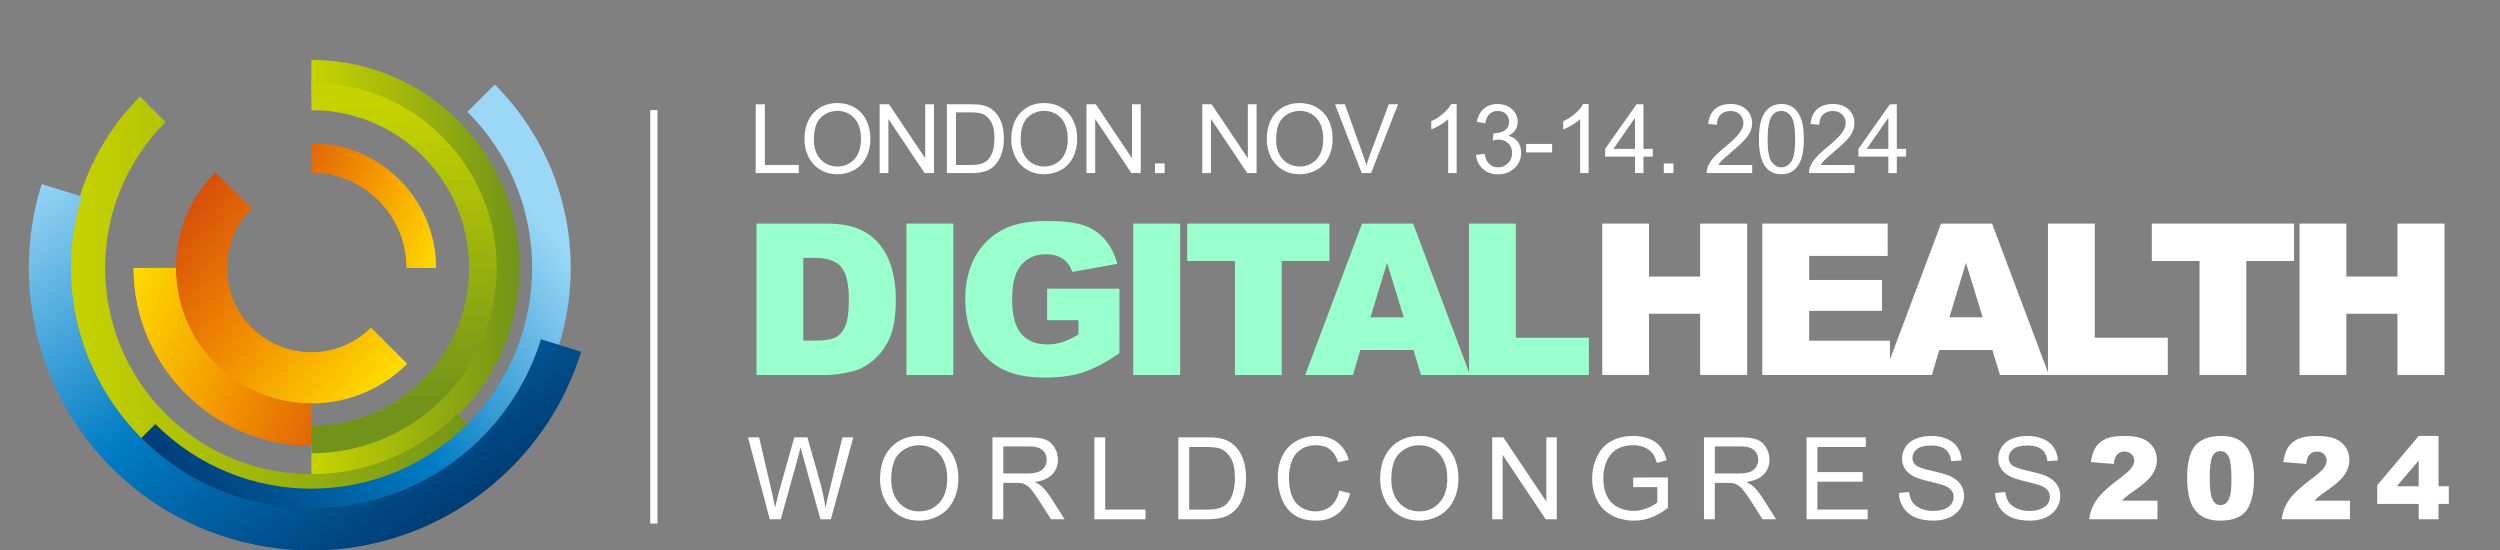 <svg viewBox="0 0 260 57.25" xmlns:xlink="http://www.w3.org/1999/xlink" height="57.25" width="260" xmlns="http://www.w3.org/2000/svg" data-sanitized-data-name="Layer 1" data-name="Layer 1" id="Layer_1">
  <rect x="0" y="0" width="260" height="57.25" fill="#808080" stroke="none"/>
  <defs>
    <linearGradient gradientUnits="userSpaceOnUse" y2="27.865" x2="54.015" y1="27.865" x1="32.383" data-sanitized-data-name="New Gradient Swatch 180" data-name="New Gradient Swatch 180" id="New_Gradient_Swatch_180">
      <stop stop-color="#c7d300" offset="0"></stop>
      <stop stop-color="#719319" offset="1"></stop>
    </linearGradient>
    <linearGradient xlink:href="#New_Gradient_Swatch_180" y2="42.355" x2="42.296" y1="10.73" x1="40.602" data-sanitized-data-name="New Gradient Swatch 180" data-name="New Gradient Swatch 180" id="New_Gradient_Swatch_180-2"></linearGradient>
    <linearGradient xlink:href="#New_Gradient_Swatch_180" y2="31.554" x2="50.207" y1="31.554" x1="7.183" data-sanitized-data-name="New Gradient Swatch 180" data-name="New Gradient Swatch 180" id="New_Gradient_Swatch_180-3"></linearGradient>
    <linearGradient gradientUnits="userSpaceOnUse" gradientTransform="translate(-690.071 9640.583) rotate(90)" y2="-708.68" x2="-9586.886" y1="-747.19" x1="-9617.02" data-sanitized-data-name="New Gradient Swatch 224" data-name="New Gradient Swatch 224" id="New_Gradient_Swatch_224">
      <stop stop-color="#9bd7f6" offset=".006"></stop>
      <stop stop-color="#007cc4" offset=".509"></stop>
      <stop stop-color="#00376f" offset="1"></stop>
    </linearGradient>
    <linearGradient xlink:href="#New_Gradient_Swatch_224" gradientTransform="translate(1117.414 1585.596) rotate(17.266)" y2="-1141.709" x2="-1477.386" y1="-1176.278" x1="-1521.173" data-sanitized-data-name="New Gradient Swatch 224" data-name="New Gradient Swatch 224" id="New_Gradient_Swatch_224-2"></linearGradient>
    <linearGradient gradientUnits="userSpaceOnUse" y2="42.848" x2="40.645" y1="32.198" x1="11.6" data-sanitized-data-name="New Gradient Swatch 225" data-name="New Gradient Swatch 225" id="New_Gradient_Swatch_225">
      <stop stop-color="#ffde00" offset="0"></stop>
      <stop stop-color="#f28f00" offset=".5"></stop>
      <stop stop-color="#d4490b" offset="1"></stop>
    </linearGradient>
    <linearGradient xlink:href="#New_Gradient_Swatch_225" y2="23.244" x2="16.474" y1="41.348" x1="39.452" data-sanitized-data-name="New Gradient Swatch 225" data-name="New Gradient Swatch 225" id="New_Gradient_Swatch_225-2"></linearGradient>
    <linearGradient xlink:href="#New_Gradient_Swatch_225" y2="43.268" x2="40.492" y1="32.618" x1="11.446" data-sanitized-data-name="New Gradient Swatch 225" data-name="New Gradient Swatch 225" id="New_Gradient_Swatch_225-3"></linearGradient>
    <linearGradient xlink:href="#New_Gradient_Swatch_225" gradientTransform="translate(-10330.657 8950.512) rotate(-180)" y2="8933.455" x2="-10357.351" y1="8925.983" x1="-10377.73" data-sanitized-data-name="New Gradient Swatch 225" data-name="New Gradient Swatch 225" id="New_Gradient_Swatch_225-4"></linearGradient>
  </defs>
  <g>
    <path stroke-width="0" fill="#9fc" d="M78.677,23.253h7.229c1.425,0,2.576.193,3.453.58s1.603.942,2.176,1.665c.572.724.988,1.565,1.246,2.524.258.96.387,1.977.387,3.051,0,1.683-.192,2.989-.575,3.916-.383.928-.915,1.704-1.595,2.331-.681.627-1.411,1.044-2.191,1.252-1.067.286-2.034.43-2.9.43h-7.229v-15.749ZM83.543,26.82v8.604h1.192c1.017,0,1.74-.112,2.17-.338s.766-.619,1.01-1.182c.243-.562.365-1.473.365-2.734,0-1.668-.272-2.811-.816-3.427-.545-.616-1.447-.924-2.707-.924h-1.214Z"></path>
    <path stroke-width="0" fill="#9fc" d="M94.268,23.253h4.877v15.749h-4.877v-15.749Z"></path>
    <path stroke-width="0" fill="#9fc" d="M108.903,33.297v-3.276h7.52v6.713c-1.439.982-2.713,1.649-3.819,2.004s-2.419.531-3.937.531c-1.869,0-3.394-.318-4.571-.955-1.178-.638-2.091-1.586-2.739-2.848-.648-1.26-.972-2.707-.972-4.339,0-1.719.354-3.213,1.063-4.485.709-1.271,1.747-2.236,3.115-2.895,1.066-.508,2.503-.763,4.308-.763,1.74,0,3.041.158,3.904.473.863.315,1.579.804,2.148,1.466.569.663.997,1.502,1.284,2.519l-4.694.838c-.193-.594-.521-1.049-.983-1.364-.462-.315-1.051-.473-1.767-.473-1.067,0-1.918.371-2.552,1.112s-.95,1.914-.95,3.518c0,1.705.32,2.922.961,3.653s1.534,1.096,2.681,1.096c.544,0,1.063-.079,1.558-.236.494-.158,1.06-.426,1.697-.807v-1.482h-3.255Z"></path>
    <path stroke-width="0" fill="#9fc" d="M117.855,23.253h4.877v15.749h-4.877v-15.749Z"></path>
    <path stroke-width="0" fill="#9fc" d="M123.467,23.253h14.792v3.889h-4.963v11.86h-4.866v-11.86h-4.963v-3.889Z"></path>
    <path stroke-width="0" fill="#9fc" d="M147,36.402h-5.525l-.768,2.6h-4.968l5.919-15.749h5.307l5.918,15.749h-5.096l-.787-2.6ZM145.99,32.997l-1.738-5.661-1.721,5.661h3.459Z"></path>
    <path stroke-width="0" fill="#9fc" d="M152.78,23.253h4.866v11.87h7.595v3.879h-12.461v-15.749Z"></path>
  </g>
  <g>
    <path stroke-width="0" fill="#fff" d="M80.054,54.002l-2.261-8.518h1.156l1.296,5.583c.14.585.26,1.166.36,1.743.217-.91.345-1.436.383-1.574l1.622-5.752h1.359l1.22,4.311c.307,1.069.527,2.074.663,3.016.108-.538.249-1.156.424-1.854l1.336-5.473h1.134l-2.336,8.518h-1.087l-1.795-6.49c-.151-.543-.24-.875-.268-1-.089.392-.173.725-.25,1l-1.807,6.49h-1.15Z"></path>
    <path stroke-width="0" fill="#fff" d="M91.525,49.854c0-1.414.38-2.521,1.139-3.32.759-.801,1.739-1.201,2.94-1.201.786,0,1.495.188,2.126.564.632.375,1.113.899,1.444,1.571.331.673.497,1.435.497,2.286,0,.864-.175,1.637-.523,2.318-.349.683-.843,1.199-1.481,1.549-.64.352-1.329.526-2.068.526-.802,0-1.519-.194-2.15-.581-.631-.388-1.109-.916-1.435-1.586-.326-.671-.488-1.379-.488-2.127ZM92.688,49.871c0,1.025.275,1.835.828,2.426.552.59,1.244.886,2.077.886.849,0,1.546-.298,2.095-.895.548-.597.822-1.443.822-2.54,0-.693-.117-1.298-.352-1.815-.234-.517-.577-.918-1.028-1.202-.452-.285-.958-.428-1.52-.428-.799,0-1.485.274-2.061.822-.575.549-.862,1.463-.862,2.746Z"></path>
    <path stroke-width="0" fill="#fff" d="M103.213,54.002v-8.518h3.776c.76,0,1.337.076,1.731.229.396.153.711.424.947.811.236.388.354.816.354,1.285,0,.604-.195,1.113-.587,1.527s-.995.678-1.812.791c.298.143.524.284.68.424.329.302.641.68.936,1.133l1.481,2.318h-1.418l-1.127-1.772c-.329-.511-.601-.902-.813-1.173-.213-.271-.404-.461-.572-.57-.169-.108-.34-.184-.515-.227-.128-.027-.337-.041-.627-.041h-1.308v3.783h-1.127ZM104.34,49.243h2.423c.516,0,.918-.054,1.209-.159.29-.107.511-.277.662-.512s.227-.489.227-.764c0-.403-.146-.734-.438-.994-.293-.26-.755-.39-1.386-.39h-2.696v2.818Z"></path>
    <path stroke-width="0" fill="#fff" d="M113.812,54.002v-8.518h1.128v7.512h4.194v1.006h-5.322Z"></path>
    <path stroke-width="0" fill="#fff" d="M122.548,54.002v-8.518h2.935c.662,0,1.168.04,1.517.121.488.113.904.316,1.249.61.449.38.785.864,1.009,1.456.223.59.334,1.266.334,2.024,0,.647-.076,1.22-.227,1.72-.151.5-.345.914-.581,1.24-.236.328-.495.586-.776.773-.28.188-.619.33-1.017.427s-.854.146-1.368.146h-3.074ZM123.676,52.996h1.818c.562,0,1.002-.052,1.322-.156.319-.104.574-.252.764-.441.268-.268.476-.627.625-1.078.148-.451.224-.998.224-1.642,0-.891-.146-1.575-.438-2.054-.293-.479-.648-.799-1.066-.962-.303-.116-.789-.175-1.459-.175h-1.789v6.508Z"></path>
    <path stroke-width="0" fill="#fff" d="M139.291,51.016l1.127.284c-.236.927-.661,1.632-1.275,2.118s-1.364.729-2.252.729c-.918,0-1.664-.187-2.24-.562-.575-.373-1.013-.914-1.312-1.623-.301-.709-.45-1.471-.45-2.284,0-.887.169-1.661.508-2.321s.821-1.162,1.447-1.505c.625-.343,1.313-.515,2.065-.515.853,0,1.569.217,2.15.651.581.434.985,1.044,1.214,1.83l-1.109.262c-.197-.62-.484-1.071-.86-1.354-.376-.282-.849-.424-1.418-.424-.654,0-1.201.157-1.642.471-.439.314-.748.735-.927,1.264-.178.529-.267,1.074-.267,1.636,0,.725.105,1.356.316,1.897s.539.944.984,1.211c.446.268.928.401,1.447.401.632,0,1.166-.183,1.604-.546.438-.364.734-.904.89-1.621Z"></path>
    <path stroke-width="0" fill="#fff" d="M143.534,49.854c0-1.414.38-2.521,1.139-3.32.76-.801,1.739-1.201,2.94-1.201.786,0,1.495.188,2.127.564.631.375,1.112.899,1.443,1.571.331.673.497,1.435.497,2.286,0,.864-.175,1.637-.523,2.318-.349.683-.842,1.199-1.481,1.549-.639.352-1.328.526-2.068.526-.802,0-1.519-.194-2.15-.581-.631-.388-1.109-.916-1.435-1.586-.325-.671-.488-1.379-.488-2.127ZM144.696,49.871c0,1.025.276,1.835.828,2.426.552.59,1.244.886,2.077.886.849,0,1.547-.298,2.095-.895s.822-1.443.822-2.54c0-.693-.117-1.298-.352-1.815-.234-.517-.577-.918-1.028-1.202-.451-.285-.958-.428-1.52-.428-.798,0-1.484.274-2.06.822-.575.549-.863,1.463-.863,2.746Z"></path>
    <path stroke-width="0" fill="#fff" d="M155.192,54.002v-8.518h1.156l4.475,6.688v-6.688h1.08v8.518h-1.156l-4.474-6.693v6.693h-1.081Z"></path>
    <path stroke-width="0" fill="#fff" d="M169.854,50.661v-.999l3.608-.006v3.16c-.555.441-1.126.773-1.714.996-.589.223-1.193.335-1.813.335-.837,0-1.597-.179-2.28-.538-.684-.357-1.2-.876-1.549-1.554-.349-.679-.522-1.436-.522-2.272,0-.828.173-1.603.52-2.32.347-.719.846-1.253,1.496-1.602.651-.349,1.4-.523,2.249-.523.616,0,1.173.1,1.67.3.498.2.889.478,1.171.834.283.356.498.821.646,1.395l-1.017.278c-.128-.434-.287-.774-.477-1.022-.19-.247-.461-.446-.813-.595-.353-.15-.744-.225-1.174-.225-.516,0-.961.078-1.337.235-.375.157-.679.363-.909.619-.23.255-.409.536-.537.843-.217.526-.325,1.098-.325,1.714,0,.759.13,1.395.392,1.905.262.512.643.892,1.142,1.139.5.248,1.03.373,1.593.373.487,0,.964-.094,1.429-.282s.817-.388,1.058-.602v-1.586h-2.504Z"></path>
    <path stroke-width="0" fill="#fff" d="M177.213,54.002v-8.518h3.776c.76,0,1.337.076,1.732.229.395.153.71.424.946.811.236.388.354.816.354,1.285,0,.604-.195,1.113-.587,1.527-.391.414-.995.678-1.812.791.298.143.524.284.68.424.329.302.642.68.936,1.133l1.481,2.318h-1.417l-1.128-1.772c-.329-.511-.601-.902-.813-1.173-.213-.271-.403-.461-.572-.57-.168-.108-.34-.184-.514-.227-.128-.027-.338-.041-.628-.041h-1.308v3.783h-1.127ZM178.34,49.243h2.423c.516,0,.919-.054,1.209-.159.29-.107.512-.277.662-.512.151-.234.227-.489.227-.764,0-.403-.146-.734-.438-.994-.292-.26-.754-.39-1.386-.39h-2.696v2.818Z"></path>
    <path stroke-width="0" fill="#fff" d="M187.883,54.002v-8.518h6.159v1.004h-5.032v2.609h4.713v1h-4.713v2.898h5.229v1.006h-6.356Z"></path>
    <path stroke-width="0" fill="#fff" d="M197.483,51.266l1.063-.094c.051.426.168.775.352,1.049.185.273.47.494.857.662.387.169.823.254,1.308.254.43,0,.81-.064,1.139-.192s.574-.303.734-.526c.161-.223.241-.465.241-.729,0-.268-.077-.5-.232-.7-.154-.2-.41-.367-.767-.503-.229-.089-.734-.227-1.517-.415s-1.33-.365-1.645-.532c-.406-.213-.71-.477-.909-.793-.199-.315-.299-.669-.299-1.061,0-.43.122-.832.365-1.205.244-.374.601-.658,1.069-.852s.99-.291,1.563-.291c.631,0,1.188.102,1.67.306.482.203.854.503,1.113.897.26.396.398.843.418,1.342l-1.08.082c-.059-.539-.255-.945-.59-1.221-.336-.274-.83-.412-1.485-.412-.682,0-1.179.125-1.49.375s-.468.551-.468.903c0,.306.11.558.331.755.218.198.784.4,1.7.607s1.544.389,1.886.543c.495.229.861.519,1.098.869s.354.754.354,1.211c0,.454-.13.881-.39,1.281-.259.401-.632.713-1.118.936s-1.033.335-1.642.335c-.771,0-1.417-.112-1.938-.337-.521-.225-.93-.562-1.227-1.014-.296-.451-.452-.963-.468-1.531Z"></path>
    <path stroke-width="0" fill="#fff" d="M207.491,51.266l1.063-.094c.051.426.168.775.352,1.049.185.273.47.494.857.662.387.169.823.254,1.308.254.43,0,.81-.064,1.139-.192s.574-.303.734-.526c.161-.223.241-.465.241-.729,0-.268-.077-.5-.232-.7-.154-.2-.41-.367-.767-.503-.229-.089-.734-.227-1.517-.415s-1.33-.365-1.645-.532c-.406-.213-.71-.477-.909-.793-.199-.315-.299-.669-.299-1.061,0-.43.122-.832.365-1.205.244-.374.601-.658,1.069-.852s.99-.291,1.563-.291c.631,0,1.188.102,1.67.306.482.203.854.503,1.113.897.26.396.398.843.418,1.342l-1.08.082c-.059-.539-.255-.945-.59-1.221-.336-.274-.83-.412-1.485-.412-.682,0-1.179.125-1.49.375s-.468.551-.468.903c0,.306.11.558.331.755.218.198.784.4,1.7.607s1.544.389,1.886.543c.495.229.861.519,1.098.869s.354.754.354,1.211c0,.454-.13.881-.39,1.281-.259.401-.632.713-1.118.936s-1.033.335-1.642.335c-.771,0-1.417-.112-1.938-.337-.521-.225-.93-.562-1.227-1.014-.296-.451-.452-.963-.468-1.531Z"></path>
    <path stroke-width="0" fill="#fff" d="M224.379,54.002h-7.101c.082-.701.328-1.36.741-1.979.412-.617,1.187-1.348,2.321-2.188.693-.516,1.137-.906,1.331-1.174.193-.268.29-.521.29-.762,0-.259-.096-.48-.288-.665-.191-.184-.433-.276-.723-.276-.303,0-.55.096-.741.285s-.32.525-.387,1.006l-2.37-.192c.093-.666.264-1.187.511-1.56.248-.374.598-.66,1.049-.86s1.076-.3,1.874-.3c.833,0,1.48.096,1.944.285.462.189.826.481,1.092.875.266.393.398.834.398,1.321,0,.52-.152,1.015-.456,1.487-.305.473-.857.992-1.659,1.558-.477.329-.795.56-.956.691s-.35.304-.566.517h3.695v1.93Z"></path>
    <path stroke-width="0" fill="#fff" d="M227.461,49.708c0-1.619.291-2.753.874-3.399s1.472-.971,2.664-.971c.573,0,1.044.071,1.412.213.368.141.668.325.9.552s.416.465.55.715c.134.249.241.541.322.874.159.636.238,1.298.238,1.987,0,1.546-.262,2.677-.784,3.394-.523.717-1.424,1.075-2.702,1.075-.717,0-1.296-.114-1.737-.343s-.804-.564-1.087-1.006c-.205-.313-.365-.742-.479-1.287-.114-.544-.171-1.145-.171-1.804ZM229.809,49.714c0,1.085.096,1.825.287,2.223s.47.595.834.595c.24,0,.448-.084.625-.252.176-.168.306-.436.389-.799.083-.364.125-.932.125-1.703,0-1.131-.096-1.891-.287-2.28-.192-.39-.479-.584-.863-.584-.392,0-.674.198-.849.596-.174.397-.261,1.132-.261,2.205Z"></path>
    <path stroke-width="0" fill="#fff" d="M244.395,54.002h-7.101c.082-.701.328-1.36.741-1.979.412-.617,1.187-1.348,2.321-2.188.693-.516,1.137-.906,1.331-1.174.193-.268.29-.521.29-.762,0-.259-.096-.48-.288-.665-.191-.184-.433-.276-.723-.276-.303,0-.55.096-.741.285s-.32.525-.387,1.006l-2.37-.192c.093-.666.264-1.187.511-1.56.248-.374.598-.66,1.049-.86s1.076-.3,1.874-.3c.833,0,1.48.096,1.944.285.462.189.826.481,1.092.875.266.393.398.834.398,1.321,0,.52-.152,1.015-.456,1.487-.305.473-.857.992-1.659,1.558-.477.329-.795.56-.956.691s-.35.304-.566.517h3.695v1.93Z"></path>
    <path stroke-width="0" fill="#fff" d="M251.544,52.41h-4.312v-1.947l4.312-5.125h2.062v5.236h1.069v1.836h-1.069v1.592h-2.062v-1.592ZM251.544,50.574v-2.682l-2.278,2.682h2.278Z"></path>
  </g>
  <path stroke-width="0" fill="url(#New_Gradient_Swatch_180)" d="M32.383,9.455c10.169,0,18.41,8.244,18.41,18.408s-8.241,18.409-18.41,18.409v3.222c11.947,0,21.632-9.684,21.632-21.631S44.33,6.235,32.383,6.235v3.22Z"></path>
  <path stroke-width="0" fill="url(#New_Gradient_Swatch_180-2)" d="M32.383,11.458c9.063,0,16.406,7.344,16.406,16.405s-7.343,16.404-16.406,16.404v2.873c10.646,0,19.278-8.63,19.278-19.277s-8.632-19.274-19.278-19.274v2.869Z"></path>
  <path stroke-width="0" fill="url(#New_Gradient_Swatch_180-3)" d="M47.552,43.03c-8.375,8.378-21.958,8.378-30.334,0-8.379-8.375-8.379-21.957,0-30.333l-2.654-2.654c-9.841,9.844-9.841,25.801,0,35.642,9.84,9.84,25.8,9.84,35.644,0l-2.655-2.654Z"></path>
  <path stroke-width="0" fill="url(#New_Gradient_Swatch_224)" d="M48.618,11.631c8.964,8.964,8.964,23.498,0,32.467-8.967,8.964-23.503,8.964-32.464,0l-2.841,2.839c10.534,10.529,27.612,10.529,38.144,0,10.529-10.532,10.529-27.611,0-38.144l-2.84,2.838Z"></path>
  <path stroke-width="0" fill="url(#New_Gradient_Swatch_224-2)" d="M56.26,35.285c-4.099,13.184-18.108,20.551-31.296,16.453-13.185-4.096-20.552-18.107-16.453-31.295l-4.179-1.298c-4.816,15.492,3.842,31.956,19.333,36.775,15.495,4.811,31.957-3.848,36.774-19.339l-4.179-1.297Z"></path>
  <path stroke-width="0" fill="url(#New_Gradient_Swatch_225)" d="M32.383,39.361c-6.348,0-11.494-5.146-11.494-11.498h-6.991c0,10.212,8.279,18.487,18.485,18.487v-6.989Z"></path>
  <path stroke-width="0" fill="url(#New_Gradient_Swatch_225-2)" d="M38.583,34.063c-3.424,3.423-8.973,3.423-12.398,0-3.42-3.424-3.42-8.974,0-12.396l-3.767-3.767c-5.504,5.505-5.504,14.429,0,19.932h0c5.505,5.502,14.426,5.502,19.932,0l-3.768-3.769Z"></path>
  <path stroke-width="0" fill="url(#New_Gradient_Swatch_225-3)" d="M22.419,37.831c-2.75-2.754-4.128-6.36-4.128-9.968h-4.394c0,10.212,8.279,18.487,18.485,18.487v-4.396c-3.606,0-7.212-1.376-9.964-4.124Z"></path>
  <path stroke-width="0" fill="url(#New_Gradient_Swatch_225-4)" d="M39.376,20.874c1.931,1.932,2.894,4.459,2.894,6.989h3.083c0-7.162-5.806-12.969-12.97-12.969v3.082c2.532,0,5.061.967,6.993,2.897Z"></path>
  <g>
    <path stroke-width="0" fill="#fff" d="M166.634,23.253h4.866v5.511h5.317v-5.511h4.888v15.749h-4.888v-6.371h-5.317v6.371h-4.866v-15.749Z"></path>
    <path stroke-width="0" fill="#fff" d="M183.277,23.253h13.041v3.362h-8.164v2.503h7.573v3.212h-7.573v3.105h8.4v3.566h-13.277v-15.749Z"></path>
    <path stroke-width="0" fill="#fff" d="M207.208,36.402h-5.524l-.768,2.6h-4.969l5.919-15.749h5.308l5.918,15.749h-5.096l-.788-2.6ZM206.198,32.997l-1.738-5.661-1.72,5.661h3.458Z"></path>
    <path stroke-width="0" fill="#fff" d="M212.988,23.253h4.866v11.87h7.595v3.879h-12.461v-15.749Z"></path>
    <path stroke-width="0" fill="#fff" d="M223.788,23.253h14.792v3.889h-4.963v11.86h-4.866v-11.86h-4.963v-3.889Z"></path>
    <path stroke-width="0" fill="#fff" d="M239.154,23.253h4.866v5.511h5.317v-5.511h4.888v15.749h-4.888v-6.371h-5.317v6.371h-4.866v-15.749Z"></path>
  </g>
  <line stroke-width=".75" stroke-miterlimit="10" stroke="#fff" fill="#fff" y2="54.448" x2="68" y1="11.448" x1="68"></line>
  <g>
    <path stroke-width="0" fill="#fff" d="M78.594,18.001v-7.158h.949v6.313h3.53v.845h-4.479Z"></path>
    <path stroke-width="0" fill="#fff" d="M83.665,14.515c0-1.188.319-2.118.958-2.791.64-.672,1.464-1.008,2.475-1.008.662,0,1.259.158,1.79.474s.937.756,1.216,1.321c.278.565.418,1.205.418,1.921,0,.726-.146,1.375-.44,1.948-.293.573-.709,1.007-1.247,1.301s-1.118.442-1.741.442c-.675,0-1.277-.163-1.81-.488-.531-.326-.934-.77-1.208-1.333-.273-.563-.41-1.159-.41-1.787ZM84.643,14.53c0,.863.232,1.542.697,2.039s1.047.745,1.748.745c.715,0,1.302-.25,1.764-.752.461-.501.691-1.212.691-2.134,0-.583-.099-1.091-.296-1.526s-.485-.771-.865-1.011-.807-.359-1.279-.359c-.671,0-1.249.23-1.733.691s-.727,1.229-.727,2.307Z"></path>
    <path stroke-width="0" fill="#fff" d="M91.483,18.001v-7.158h.974l3.766,5.62v-5.62h.909v7.158h-.973l-3.766-5.625v5.625h-.91Z"></path>
    <path stroke-width="0" fill="#fff" d="M98.476,18.001v-7.158h2.47c.558,0,.983.034,1.276.103.411.094.762.265,1.052.513.378.319.661.727.849,1.223s.281,1.063.281,1.702c0,.543-.063,1.025-.19,1.445-.128.42-.291.768-.489,1.042-.199.275-.417.492-.653.649s-.521.277-.855.359-.719.122-1.152.122h-2.587ZM99.425,17.157h1.53c.473,0,.844-.044,1.113-.132.269-.088.483-.211.643-.371.226-.225.4-.526.525-.906.126-.379.188-.839.188-1.379,0-.749-.123-1.324-.369-1.726s-.545-.671-.897-.808c-.254-.098-.663-.146-1.228-.146h-1.506v5.469Z"></path>
    <path stroke-width="0" fill="#fff" d="M105.171,14.515c0-1.188.319-2.118.958-2.791.64-.672,1.464-1.008,2.475-1.008.662,0,1.259.158,1.79.474s.937.756,1.216,1.321c.278.565.418,1.205.418,1.921,0,.726-.146,1.375-.44,1.948-.293.573-.709,1.007-1.247,1.301s-1.118.442-1.741.442c-.675,0-1.277-.163-1.81-.488-.531-.326-.934-.77-1.208-1.333-.273-.563-.41-1.159-.41-1.787ZM106.148,14.53c0,.863.232,1.542.697,2.039s1.047.745,1.748.745c.715,0,1.302-.25,1.764-.752.461-.501.691-1.212.691-2.134,0-.583-.099-1.091-.296-1.526s-.485-.771-.865-1.011-.807-.359-1.279-.359c-.671,0-1.249.23-1.733.691s-.727,1.229-.727,2.307Z"></path>
    <path stroke-width="0" fill="#fff" d="M112.989,18.001v-7.158h.974l3.766,5.62v-5.62h.909v7.158h-.973l-3.766-5.625v5.625h-.91Z"></path>
    <path stroke-width="0" fill="#fff" d="M120.118,18.001v-1.001h1.003v1.001h-1.003Z"></path>
    <path stroke-width="0" fill="#fff" d="M125.036,18.001v-7.158h.974l3.766,5.62v-5.62h.909v7.158h-.973l-3.766-5.625v5.625h-.91Z"></path>
    <path stroke-width="0" fill="#fff" d="M131.741,14.515c0-1.188.319-2.118.958-2.791.64-.672,1.464-1.008,2.475-1.008.662,0,1.259.158,1.79.474s.937.756,1.216,1.321c.278.565.418,1.205.418,1.921,0,.726-.146,1.375-.44,1.948-.293.573-.709,1.007-1.247,1.301s-1.118.442-1.741.442c-.675,0-1.277-.163-1.81-.488-.531-.326-.934-.77-1.208-1.333-.273-.563-.41-1.159-.41-1.787ZM132.719,14.53c0,.863.232,1.542.697,2.039s1.047.745,1.748.745c.715,0,1.302-.25,1.764-.752.461-.501.691-1.212.691-2.134,0-.583-.099-1.091-.296-1.526s-.485-.771-.865-1.011-.807-.359-1.279-.359c-.671,0-1.249.23-1.733.691s-.727,1.229-.727,2.307Z"></path>
    <path stroke-width="0" fill="#fff" d="M141.619,18.001l-2.778-7.158h1.027l1.863,5.2c.149.417.275.807.376,1.172.111-.391.24-.781.387-1.172l1.937-5.2h.969l-2.808,7.158h-.973Z"></path>
    <path stroke-width="0" fill="#fff" d="M151.491,18.001h-.88v-5.601c-.212.202-.49.404-.834.605s-.653.353-.927.454v-.85c.492-.231.923-.511,1.291-.84s.629-.648.782-.957h.567v7.188Z"></path>
    <path stroke-width="0" fill="#fff" d="M153.5,16.112l.88-.117c.102.498.273.857.516,1.077.243.22.539.33.888.33.414,0,.764-.143,1.05-.43.285-.287.428-.641.428-1.064,0-.404-.132-.736-.396-.999-.264-.262-.6-.393-1.007-.393-.167,0-.374.033-.621.098l.098-.771c.059.006.105.01.142.01.375,0,.712-.098,1.013-.293.3-.195.449-.497.449-.903,0-.322-.109-.589-.327-.801-.219-.211-.501-.317-.847-.317-.342,0-.627.107-.855.322s-.375.537-.44.967l-.88-.156c.107-.589.352-1.046.733-1.37s.855-.486,1.423-.486c.392,0,.752.084,1.081.251s.581.396.756.686c.174.29.262.597.262.923,0,.309-.083.591-.25.845-.166.254-.412.456-.738.605.424.098.753.3.988.608.234.308.352.692.352,1.155,0,.625-.228,1.155-.685,1.589-.456.435-1.033.652-1.731.652-.629,0-1.151-.187-1.567-.562-.415-.375-.652-.859-.711-1.455Z"></path>
    <path stroke-width="0" fill="#fff" d="M158.718,15.853v-.884h2.704v.884h-2.704Z"></path>
    <path stroke-width="0" fill="#fff" d="M165.216,18.001h-.88v-5.601c-.212.202-.49.404-.834.605s-.653.353-.927.454v-.85c.492-.231.923-.511,1.291-.84s.629-.648.782-.957h.567v7.188Z"></path>
    <path stroke-width="0" fill="#fff" d="M170.041,18.001v-1.714h-3.11v-.806l3.272-4.639h.719v4.639h.968v.806h-.968v1.714h-.881ZM170.041,15.482v-3.228l-2.244,3.228h2.244Z"></path>
    <path stroke-width="0" fill="#fff" d="M173.033,18.001v-1.001h1.003v1.001h-1.003Z"></path>
    <path stroke-width="0" fill="#fff" d="M182.23,17.157v.845h-4.739c-.006-.211.028-.415.104-.61.12-.322.313-.64.579-.952s.649-.674,1.151-1.084c.779-.638,1.307-1.144,1.58-1.516s.411-.725.411-1.057c0-.348-.125-.642-.374-.881-.25-.239-.575-.359-.976-.359-.425,0-.764.127-1.018.381-.255.254-.383.605-.387,1.055l-.904-.093c.062-.674.295-1.188.699-1.541s.947-.53,1.629-.53c.688,0,1.232.19,1.633.571.401.381.602.853.602,1.416,0,.287-.059.568-.176.845s-.312.568-.585.874c-.271.306-.725.726-1.356,1.26-.528.443-.867.743-1.018.901s-.273.316-.372.476h3.517Z"></path>
    <path stroke-width="0" fill="#fff" d="M182.925,14.471c0-.846.087-1.527.262-2.043.174-.516.434-.914.777-1.194s.776-.42,1.298-.42c.385,0,.723.077,1.013.232s.53.377.719.669c.189.292.338.646.445,1.064s.161.982.161,1.692c0,.84-.086,1.518-.259,2.034s-.432.915-.775,1.196-.778.422-1.304.422c-.69,0-1.233-.248-1.628-.742-.473-.596-.709-1.566-.709-2.91ZM183.829,14.471c0,1.175.138,1.957.413,2.346s.615.583,1.02.583.744-.195,1.021-.586c.275-.391.413-1.172.413-2.344,0-1.178-.138-1.961-.413-2.349-.276-.387-.619-.581-1.03-.581-.404,0-.727.171-.968.513-.304.436-.455,1.242-.455,2.417Z"></path>
    <path stroke-width="0" fill="#fff" d="M192.871,17.157v.845h-4.739c-.006-.211.028-.415.104-.61.12-.322.313-.64.579-.952s.649-.674,1.151-1.084c.779-.638,1.307-1.144,1.58-1.516s.411-.725.411-1.057c0-.348-.125-.642-.374-.881-.25-.239-.575-.359-.976-.359-.425,0-.764.127-1.018.381-.255.254-.383.605-.387,1.055l-.904-.093c.062-.674.295-1.188.699-1.541s.947-.53,1.629-.53c.688,0,1.232.19,1.633.571.401.381.602.853.602,1.416,0,.287-.059.568-.176.845s-.312.568-.585.874c-.271.306-.725.726-1.356,1.26-.528.443-.867.743-1.018.901s-.273.316-.372.476h3.517Z"></path>
    <path stroke-width="0" fill="#fff" d="M196.386,18.001v-1.714h-3.11v-.806l3.272-4.639h.719v4.639h.968v.806h-.968v1.714h-.881ZM196.386,15.482v-3.228l-2.244,3.228h2.244Z"></path>
  </g>
</svg>
